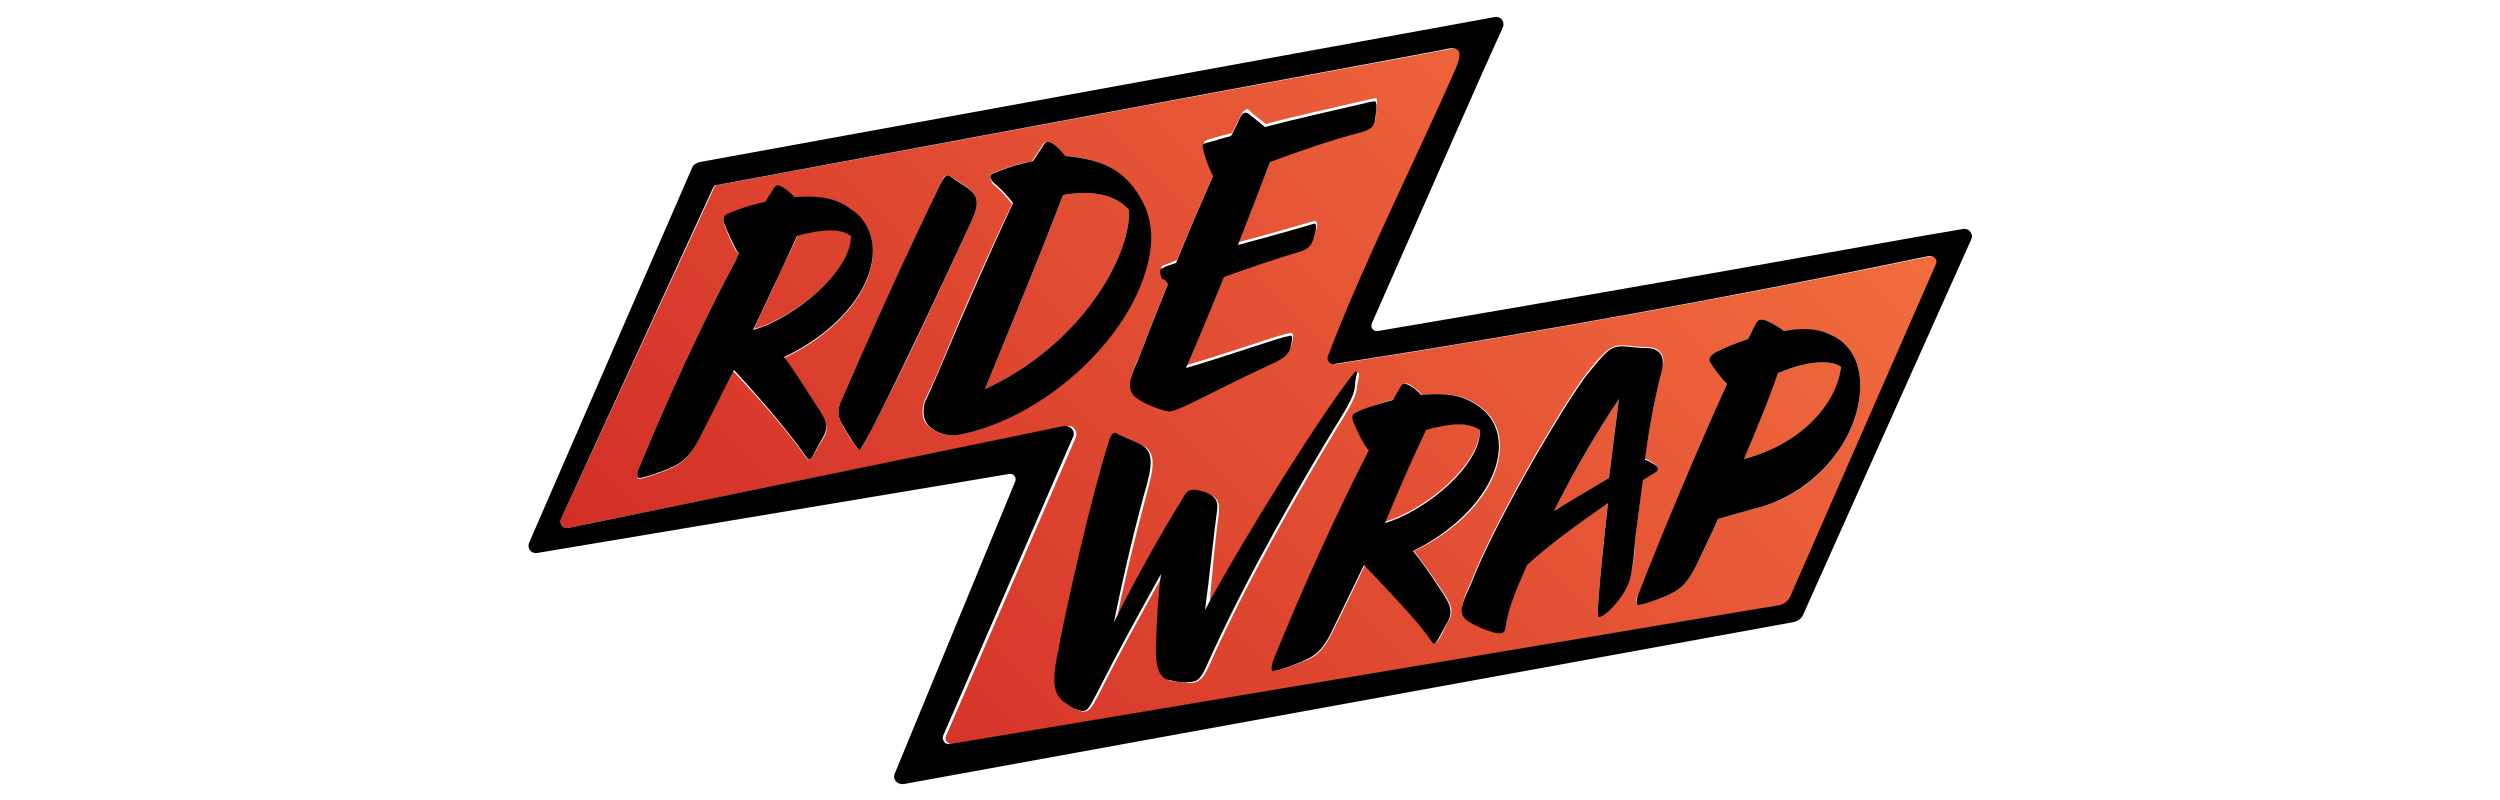 <svg xml:space="preserve" style="enable-background:new 0 0 250 80;" viewBox="0 0 250 80" y="0px" x="0px" xmlns:xlink="http://www.w3.org/1999/xlink" xmlns="http://www.w3.org/2000/svg" id="Layer_1" version="1.1">
<style type="text/css">
	.st0{fill:url(#SVGID_1_);}
	.st1{fill:url(#SVGID_2_);}
	.st2{fill:url(#SVGID_3_);}
	.st3{fill:url(#SVGID_4_);}
	.st4{fill:url(#SVGID_5_);}
	.st5{fill:url(#SVGID_6_);}
	.st6{fill:#010101;}
</style>
<g>
	
		<linearGradient gradientTransform="matrix(73.875 -73.875 -73.875 -73.875 13917.942 -94503.336)" y2="-546.806" x2="-732.657" y1="-546.806" x1="-733.809" gradientUnits="userSpaceOnUse" id="SVGID_1_">
		<stop style="stop-color:#D22D27" offset="0"></stop>
		<stop style="stop-color:#D22D27" offset="1.124240e-03"></stop>
		<stop style="stop-color:#F26E3F" offset="1"></stop>
	</linearGradient>
	<path d="M161.9,39.9c-1.9,2.8-4.3,6.8-6.5,11.2c1.9-1.2,5.5-3.3,5.5-3.3C161.3,44.5,161.6,42,161.9,39.9z" class="st0"></path>
	
		<linearGradient gradientTransform="matrix(73.875 -73.875 -73.875 -73.875 13917.942 -94503.336)" y2="-546.699" x2="-732.657" y1="-546.699" x1="-733.809" gradientUnits="userSpaceOnUse" id="SVGID_2_">
		<stop style="stop-color:#D22D27" offset="0"></stop>
		<stop style="stop-color:#D22D27" offset="1.124240e-03"></stop>
		<stop style="stop-color:#F26E3F" offset="1"></stop>
	</linearGradient>
	<path d="M148,42.9c-0.8-0.5-2-0.6-3.7-0.4c-0.5,0.1-1.1,0.2-1.7,0.4l-1.7,3.7l0,0c-0.8,1.9-1.6,3.7-2.5,5.6
		C142.6,51,148,46.4,148,42.9z" class="st1"></path>
	
		<linearGradient gradientTransform="matrix(73.875 -73.875 -73.875 -73.875 13917.942 -94503.336)" y2="-546.901" x2="-732.657" y1="-546.901" x1="-733.809" gradientUnits="userSpaceOnUse" id="SVGID_3_">
		<stop style="stop-color:#D22D27" offset="0"></stop>
		<stop style="stop-color:#D22D27" offset="1.124240e-03"></stop>
		<stop style="stop-color:#F26E3F" offset="1"></stop>
	</linearGradient>
	<path d="M184.1,36.7c-0.6-0.5-1.9-0.6-3.5-0.3c-0.8,0.2-1.8,0.5-2.8,0.9c-1,2.6-2.2,5.5-3.4,8.6
		C180.4,44.3,183.8,40.2,184.1,36.7z" class="st2"></path>
	
		<linearGradient gradientTransform="matrix(73.875 -73.875 -73.875 -73.875 13917.942 -94503.336)" y2="-546.316" x2="-732.657" y1="-546.316" x1="-733.809" gradientUnits="userSpaceOnUse" id="SVGID_4_">
		<stop style="stop-color:#D22D27" offset="0"></stop>
		<stop style="stop-color:#D22D27" offset="1.124240e-03"></stop>
		<stop style="stop-color:#F26E3F" offset="1"></stop>
	</linearGradient>
	<path d="M112.9,21c-1.4-1.6-3.8-2-6.6-1.5c-2.3,6.1-5.4,13.5-7.8,19.4C108.1,34.5,113.1,25.6,112.9,21z" class="st3"></path>
	
		<linearGradient gradientTransform="matrix(73.875 -73.875 -73.875 -73.875 13917.942 -94503.336)" y2="-546.531" x2="-732.657" y1="-546.531" x1="-733.809" gradientUnits="userSpaceOnUse" id="SVGID_5_">
		<stop style="stop-color:#D22D27" offset="0"></stop>
		<stop style="stop-color:#D22D27" offset="1.124240e-03"></stop>
		<stop style="stop-color:#F26E3F" offset="1"></stop>
	</linearGradient>
	<path d="M56.8,52.8l49.9-10.2c0.6-0.1,1.1,0.5,0.9,1.1l-13,29.9c-0.2,0.4,0.2,0.9,0.7,0.8l83-13.9
		c0.4-0.1,0.8-0.4,1-0.8l14.6-33.3c0.2-0.4-0.2-0.9-0.7-0.8c-19.4,4-39.6,7.7-59.5,10.8c-0.4,0.1-0.8-0.4-0.6-0.8
		c3.3-9,8.8-19.7,12.8-28.8c0.7-1.6,0.4-2.2-1.4-1.8L71.8,18.5c-0.2,0-0.4,0.2-0.4,0.3L56.1,51.9C55.9,52.4,56.3,52.9,56.8,52.8z
		 M171.6,35.2c1-0.5,2-0.9,3.2-1.3c0.2-0.5,0.5-1,0.7-1.4c0.3-0.6,0.7-0.6,1-0.5c0.9,0.4,1.4,0.8,1.9,1.1c1.8-0.2,3-0.2,4.5,0.3
		c2.3,0.9,3.7,3.4,2.9,7.2c-1.1,5.1-5.5,9.2-10.5,10.3l0,0l-3.5,1c-0.7,1.6-1.5,3.2-2.2,4.7c-0.9,1.8-1.6,2.4-3,3
		c-1.2,0.5-2.2,0.8-2.7,0.9c-0.3,0.1-0.4-0.5-0.1-1c2.3-5.8,5.9-14.4,8.9-21.1c-0.6-0.6-1.2-1.4-1.6-2.2
		C170.9,35.9,170.9,35.6,171.6,35.2z M161.6,34.6c0.6-0.2,1.8,0.1,3,0.1c1.5,0,2,0.9,1.6,2.2c-0.7,2.8-1.3,5.8-1.7,9
		c0.2,0,0.3,0.1,0.5,0.2c0.5,0.3,0.7,0.5,0.8,0.7c0,0.1,0,0.2-0.7,0.6l-0.8,0.5l-0.8,6c0,0,0.1,1.4-0.4,3.5
		c-0.4,2.2-3.2,4.6-3.3,4.1c-0.2-0.6,1-11.3,1-11.3c-3.2,2.3-5.8,4.2-8.1,6.2c-1.4,3.2-1.8,4.3-2.1,6c-0.1,0.4-0.1,0.7-0.4,0.8
		c-0.3,0.1-1,0-2.1-0.5c-2.1-1-2.5-1.3-1-4.5c2.2-5.8,8.9-17.3,11.5-20.8C160.2,35.4,160.8,34.8,161.6,34.6z M140.2,38.6
		c0.2-0.3,0.4-0.5,1.4,0.3c0.3,0.2,0.5,0.5,0.6,0.6c3.3-0.3,4.5,0.2,6,1.3c0.9,0.7,1.5,1.7,1.7,2.8c0.7,4-2.8,8.8-8.5,11.5
		c1.3,1.7,2.1,2.9,3.1,4.4c0.4,0.7,0.5,0.8,0.6,1.3c0.2,0.9-0.3,1.2-0.9,2.6c-0.4,0.7-0.6,1.1-0.9,0.8c-1.2-1.9-3.2-3.9-6.8-7.7
		c-1,2.1-2.1,4.4-3.3,6.8c-0.9,1.8-1.6,2.4-3,2.9c-1.2,0.5-2.2,0.8-2.7,0.9c-0.3,0.1-0.4-0.5-0.1-1c2.7-6.7,6.2-14.7,9.3-20.5l0,0
		l0.3-0.6c-0.1-0.1-0.1-0.1-0.2-0.2c-0.3-0.3-1-1.9-1.4-2.7c-0.1-0.3-0.1-0.7,0.3-0.9c0.9-0.4,2.3-0.9,3.8-1.3L140.2,38.6z
		 M135.6,37.4c0.1-0.2,0.3-0.2,0.3,0c0,0.2-0.1,0.8-0.2,1.3c-0.1,0.8-0.3,1.4-2,4.1c-2.8,4.6-8.8,14.8-12.8,23.8
		c-0.6,1.3-1,1.6-1.7,1.7c-0.7,0-1.3-0.1-2.1-0.2c-1.1-0.3-1.4-1.6-1.3-3.7c0.1-2.6,0.2-4.7,0.5-6.9c-2.4,4.3-4.7,8.5-6.4,11.9
		c-0.9,1.7-1.1,1.9-1.9,1.7c-0.6-0.2-0.8-0.4-1.4-0.8c-1.1-0.8-1.1-2.2-0.8-4c0.9-5,3.5-16.5,5.3-22.1c0.2-0.7,0.5-1,0.9-0.7
		c0.6,0.3,1.3,0.6,2,0.9c1.3,0.6,1.6,1.5,0.9,4.1c-0.9,3.4-2.3,8.7-3.3,13.8c2.3-4.5,4.9-9.2,6.9-12.4c0.3-0.5,0.6-0.7,0.9-0.8
		c0.3-0.1,0.9,0.1,1.3,0.2c0.8,0.3,1.3,0.7,1.2,1.9c-0.4,2.9-0.7,6.3-1,9.9C124.6,53.7,132.5,41.1,135.6,37.4z M116.4,26.5
		c0.4-0.1,0.8-0.3,1.3-0.5c1.3-3.2,2.6-6.1,3.7-8.7c0,0-0.1-0.1-0.1-0.2c-0.3-0.5-0.8-1.8-0.9-2.6c0-0.3,0-0.4,0.3-0.5
		c0.9-0.3,1.7-0.5,2.5-0.7c0.3-0.6,0.6-1.1,0.8-1.6c0.4-0.7,0.7-1,1-0.6c0.5,0.5,1.1,0.9,1.6,1.3c3.3-0.9,6.7-1.6,10.5-2.5
		c0.5-0.1,0.6-0.1,0.6,0.1c0,0.3-0.1,1.2-0.1,1.6c-0.2,0.8-0.3,1.1-1.3,1.3c-3.3,0.9-6.2,1.9-9.2,3c-1.1,2.9-2.1,5.5-3.2,8.3
		c2.3-0.6,4.8-1.3,7.5-2.1c0.2,0,0.3,0.1,0.3,0.2c0,0.2,0,0.6-0.2,1.1c-0.2,0.7-0.6,1.2-1.2,1.4c-2.7,0.8-5.3,1.6-7.8,2.6
		c-1,2.5-2.4,5.9-3.8,9.1c4.8-1.4,9.1-3,10.3-3.2c0.3,0,0.3,0.1,0.3,0.3c-0.1,1-0.2,1.7-1.6,2.3c-5.5,2.5-9.3,4.7-10.4,4.9
		c-0.2,0-0.4,0-0.6,0c-0.4-0.1-0.8-0.2-1.5-0.5c-2.1-1-2.8-1.5-1.3-4.6c0,0,2-5.2,3-7.6c-0.1-0.2-0.3-0.5-0.4-0.8
		C116,26.8,116.1,26.6,116.4,26.5z M99.3,17.3c1.2-0.5,2.5-0.9,3.9-1.2l1-1.5c0.2-0.4,0.5-0.7,1.4,0.1c0.4,0.4,0.6,0.6,0.8,0.9
		c3.7,0.2,5.8,1.4,7.5,4.1c1.5,2.4,1.6,5.5-0.3,9.7c-3,6.5-10.5,12.7-17.9,14.1c-1.1,0.2-2.6-0.4-3.2-1.3c-0.5-0.9-0.1-2.1,0-2.2
		l1.2-2.6c2.6-6.3,4.9-11.5,7.5-17c-0.6-0.8-1.3-1.5-1.9-2C99,17.9,98.8,17.5,99.3,17.3z M95.1,17.7c0.6,0.4,1.3,0.7,2,1.4
		c0.8,0.7,0.7,1.6,0.1,2.9c-3,6.5-6.9,15-9.3,19.5c-0.7,1.4-1.4,2.7-1.9,3.5c-0.1,0.2-1.3-1.5-1.9-2.8c-0.4-0.8-0.3-1.5,0.1-2.3
		c3-6.8,6.8-15.3,9.9-21.6C94.4,17.5,94.6,17.4,95.1,17.7z M63.9,46.8c2.8-6.8,6.5-14.9,9.7-20.8l0,0l0.3-0.6
		c-0.1-0.1-0.1-0.1-0.2-0.2c-0.3-0.3-1-2-1.3-2.8c-0.1-0.3-0.1-0.8,0.3-0.9c0.9-0.4,2.3-0.9,3.8-1.2l0.9-1.4
		c0.2-0.4,0.5-0.5,1.4,0.3c0.3,0.2,0.5,0.5,0.6,0.6c3.3-0.3,4.6,0.3,6.1,1.5c0.9,0.7,1.5,1.7,1.7,2.9c0.7,4-3,8.9-8.8,11.6
		c1.3,1.7,2.6,3.8,3.6,5.4c0.4,0.7,0.5,0.8,0.6,1.3c0.2,1-0.3,1.2-1,2.6c-0.4,0.7-0.6,1.1-0.9,0.8C79.4,44,77,41,73.3,37.1
		c-1.1,2.1-2.2,4.4-3.5,6.9c-0.9,1.8-1.6,2.4-3.1,3c-1.3,0.5-2.2,0.8-2.8,0.9C63.7,47.9,63.6,47.4,63.9,46.8z" class="st4"></path>
	
		<linearGradient gradientTransform="matrix(73.875 -73.875 -73.875 -73.875 13917.942 -94503.336)" y2="-546.142" x2="-732.657" y1="-546.142" x1="-733.809" gradientUnits="userSpaceOnUse" id="SVGID_6_">
		<stop style="stop-color:#D22D27" offset="0"></stop>
		<stop style="stop-color:#D22D27" offset="1.124240e-03"></stop>
		<stop style="stop-color:#F26E3F" offset="1"></stop>
	</linearGradient>
	<path d="M85.2,23.5c-0.8-0.6-2.1-0.7-3.7-0.4c-0.5,0.1-1.1,0.2-1.7,0.4L78,27.3l0,0c-0.9,1.9-1.7,3.7-2.6,5.6
		C79.6,31.7,85.2,27,85.2,23.5z" class="st5"></path>
	<path d="M89.5,77.3c-0.3,0.6,0.2,1.2,0.9,1.1l89-16.2c0.4-0.1,0.8-0.4,0.9-0.7L197.1,24c0-0.1,0.1-0.2,0.1-0.3v0
		c0-0.5-0.4-0.9-0.9-0.8c-7.3,1.2-24.3,4.4-58.5,10.2c-0.5,0.1-0.8-0.4-0.6-0.8c6.8-15.4,10.9-24.8,13.1-29.6c0.2-0.5-0.2-1.1-0.8-1
		L70,16.2c-0.4,0.1-0.7,0.3-0.8,0.6L52.9,54.3c-0.2,0.5,0.2,1.1,0.8,1l47.2-7.9c0.5-0.1,0.8,0.4,0.6,0.8L89.5,77.3z M56.1,51.9
		l15.2-33.1c0.1-0.2,0.2-0.3,0.4-0.3l72.5-13.5c1.8-0.5,2.1,0.1,1.4,1.8c-4,9.1-9.4,19.8-12.8,28.8c-0.2,0.4,0.2,0.9,0.6,0.8
		c20-3.1,40.2-6.8,59.5-10.8c0.5-0.1,0.9,0.4,0.7,0.8l-14.6,33.3c-0.2,0.4-0.6,0.7-1,0.8l-83,13.9c-0.5,0.1-0.8-0.4-0.7-0.8l13-29.9
		c0.3-0.6-0.3-1.2-0.9-1.1L56.8,52.8C56.3,52.9,55.9,52.4,56.1,51.9z" class="st6"></path>
	<path d="M84.1,42.2c0.7,1.3,1.8,3,1.9,2.8c0.5-0.8,1.2-2.1,1.9-3.5c2.3-4.5,6.3-13,9.3-19.5c0.6-1.3,0.7-2.2-0.1-2.9
		c-0.8-0.7-1.5-1-2-1.4c-0.4-0.3-0.6-0.2-1,0.6C91,24.6,87.2,33,84.2,39.9C83.8,40.7,83.7,41.4,84.1,42.2z" class="st6"></path>
	<path d="M99.4,18.3c0.6,0.5,1.3,1.2,1.9,2c-2.6,5.6-4.9,10.8-7.5,17L92.6,40c-0.1,0-0.5,1.3,0,2.2
		c0.5,0.9,2,1.5,3.2,1.3c7.4-1.4,14.9-7.6,17.9-14.1c1.9-4.2,1.8-7.2,0.3-9.7c-1.6-2.7-3.8-3.8-7.5-4.1c-0.2-0.3-0.4-0.5-0.8-0.9
		c-0.9-0.8-1.2-0.5-1.4-0.1l-1,1.5c-1.4,0.3-2.7,0.7-3.9,1.2C98.8,17.5,99,17.9,99.4,18.3z M106.3,19.5c2.8-0.5,5.2-0.1,6.6,1.5
		c0.2,4.6-4.8,13.5-14.4,17.9C100.9,33,104,25.6,106.3,19.5z" class="st6"></path>
	<path d="M64,47.8c0.6-0.1,1.5-0.4,2.8-0.9c1.4-0.6,2.1-1.1,3.1-3c1.3-2.5,2.4-4.8,3.5-6.9c3.6,3.9,6,6.9,7.3,8.8
		c0.3,0.4,0.5,0,0.9-0.8c0.7-1.4,1.1-1.6,1-2.6c-0.1-0.5-0.2-0.6-0.6-1.3c-1-1.5-2.3-3.7-3.6-5.4c5.8-2.7,9.5-7.6,8.8-11.6
		c-0.2-1.1-0.8-2.2-1.7-2.9c-1.6-1.2-2.8-1.7-6.1-1.5c-0.1-0.2-0.4-0.4-0.6-0.6c-1-0.8-1.2-0.6-1.4-0.3l-0.9,1.4
		c-1.5,0.3-2.9,0.8-3.8,1.2c-0.4,0.2-0.4,0.6-0.3,0.9c0.3,0.8,1.1,2.5,1.3,2.8c0,0.1,0.1,0.1,0.2,0.2L73.6,26l0,0
		c-3.2,5.9-6.9,14-9.7,20.8C63.6,47.4,63.7,47.9,64,47.8z M78,27.3L78,27.3l1.7-3.7c0.6-0.2,1.2-0.3,1.7-0.4
		c1.7-0.3,2.9-0.2,3.7,0.4c0,3.5-5.6,8.2-9.8,9.4C76.3,31,77.1,29.1,78,27.3z" class="st6"></path>
	<path d="M121.7,51.1c0.2-1.2-0.4-1.6-1.2-1.9c-0.4-0.1-1-0.3-1.3-0.2c-0.3,0-0.6,0.2-0.9,0.8c-2,3.2-4.6,7.8-6.9,12.4
		c1-5,2.3-10.3,3.3-13.8c0.7-2.6,0.4-3.5-0.9-4.1c-0.7-0.3-1.4-0.6-2-0.9c-0.4-0.3-0.7,0-0.9,0.7c-1.8,5.6-4.4,17.1-5.3,22.1
		c-0.3,1.8-0.3,3.2,0.8,4c0.6,0.4,0.8,0.6,1.4,0.8c0.9,0.3,1,0,1.9-1.7c1.7-3.4,4-7.6,6.4-11.9c-0.3,2.3-0.4,4.4-0.5,6.9
		c-0.1,2.1,0.2,3.5,1.3,3.7c0.8,0.2,1.4,0.3,2.1,0.2c0.7,0,1.1-0.3,1.7-1.7c4-9,10-19.2,12.8-23.8c1.7-2.7,1.9-3.3,2-4.1
		c0-0.6,0.2-1.2,0.2-1.3c0-0.2-0.2-0.2-0.3,0c-3,3.7-11,16.4-14.9,23.7C121,57.4,121.3,54,121.7,51.1z" class="st6"></path>
	<path d="M135.3,42.1c0.3,0.8,1.1,2.4,1.4,2.7c0,0.1,0.1,0.1,0.2,0.2l-0.3,0.6l0,0c-3,5.8-6.6,13.8-9.3,20.5
		c-0.2,0.6-0.2,1.1,0.1,1c0.6-0.1,1.5-0.4,2.7-0.9c1.4-0.6,2.1-1.1,3-2.9c1.2-2.5,2.3-4.7,3.3-6.8c3.6,3.8,5.6,5.9,6.8,7.7
		c0.3,0.4,0.5-0.1,0.9-0.8c0.7-1.4,1.1-1.6,0.9-2.6c-0.1-0.5-0.2-0.6-0.6-1.3c-1-1.5-1.8-2.8-3.1-4.4c5.7-2.8,9.2-7.6,8.5-11.5
		c-0.2-1.1-0.8-2.1-1.7-2.8c-1.5-1.1-2.8-1.6-6-1.3c-0.1-0.2-0.4-0.4-0.6-0.6c-1-0.7-1.2-0.6-1.4-0.3l-0.8,1.4
		c-1.5,0.4-2.9,0.8-3.8,1.3C135.2,41.4,135.2,41.8,135.3,42.1z M140.9,46.7L140.9,46.7l1.7-3.7c0.6-0.2,1.2-0.3,1.7-0.4
		c1.6-0.3,2.8-0.2,3.7,0.4c0.1,3.5-5.4,8.1-9.5,9.3C139.3,50.4,140.1,48.5,140.9,46.7z" class="st6"></path>
	<path d="M148.1,62.8c1.2,0.5,1.8,0.6,2.1,0.5c0.3-0.1,0.3-0.3,0.4-0.8c0.3-1.7,0.7-2.8,2.1-6c2.2-2,4.8-3.9,8.1-6.2
		c0,0-1.2,10.7-1,11.3c0.2,0.6,2.9-1.9,3.3-4.1c0.4-2.2,0.4-3.5,0.4-3.5l0.8-6l0.8-0.5c0.7-0.4,0.7-0.5,0.7-0.6
		c0-0.2-0.2-0.4-0.8-0.7c-0.2-0.1-0.3-0.2-0.5-0.2c0.4-3.2,1-6.3,1.7-9c0.3-1.4-0.2-2.2-1.6-2.2c-1.2,0-2.4-0.3-3-0.1
		c-0.8,0.2-1.3,0.8-3,2.9c-2.6,3.5-9.3,15-11.5,20.8C145.6,61.5,145.9,61.8,148.1,62.8z M161.9,39.9c-0.3,2.2-0.6,4.7-1,7.9
		c0,0-3.6,2.1-5.5,3.3C157.6,46.7,160,42.7,161.9,39.9z" class="st6"></path>
	<path d="M116.8,28.4c-1,2.4-3,7.6-3,7.6c-1.5,3.2-0.8,3.6,1.3,4.6c0.7,0.3,1.2,0.4,1.5,0.5c0.2,0,0.4,0.1,0.6,0
		c1.1-0.2,4.9-2.4,10.4-4.9c1.4-0.7,1.5-1.3,1.6-2.3c0-0.3,0-0.4-0.3-0.3c-1.2,0.2-5.5,1.8-10.3,3.2c1.4-3.2,2.8-6.6,3.8-9.1
		c2.5-0.9,5.1-1.8,7.8-2.6c0.6-0.2,1-0.6,1.2-1.4c0.2-0.5,0.2-0.9,0.2-1.1c0-0.2-0.1-0.3-0.3-0.2c-2.7,0.8-5.3,1.5-7.5,2.1
		c1.1-2.8,2.1-5.4,3.2-8.3c3-1.1,5.8-2.1,9.2-3c1-0.3,1.2-0.6,1.3-1.3c0.1-0.4,0.2-1.3,0.1-1.6c0-0.2-0.1-0.2-0.6-0.1
		c-3.8,0.9-7.1,1.6-10.5,2.5c-0.5-0.4-1.1-0.9-1.6-1.3c-0.4-0.3-0.7-0.1-1,0.6c-0.2,0.5-0.5,1-0.8,1.6c-0.8,0.2-1.7,0.5-2.5,0.7
		c-0.3,0.1-0.4,0.2-0.3,0.5c0.1,0.7,0.6,2,0.9,2.6c0,0.1,0.1,0.1,0.1,0.2c-1.1,2.5-2.4,5.5-3.7,8.7c-0.6,0.2-1,0.3-1.3,0.5
		c-0.3,0.1-0.4,0.3-0.1,1.1C116.5,27.9,116.6,28.1,116.8,28.4z" class="st6"></path>
	<path d="M172.7,38.4c-3,6.6-6.6,15.2-8.9,21.1c-0.2,0.6-0.2,1.1,0.1,1c0.6-0.1,1.5-0.4,2.7-0.9c1.4-0.6,2.1-1.2,3-3
		c0.7-1.5,1.5-3.1,2.2-4.7l3.5-1l0,0c4.9-1.1,9.4-5.2,10.5-10.3c0.8-3.8-0.6-6.3-2.9-7.2c-1.4-0.6-2.7-0.6-4.5-0.3
		c-0.4-0.3-1-0.7-1.9-1.1c-0.4-0.1-0.7-0.1-1,0.5c-0.2,0.4-0.5,1-0.7,1.4c-1.2,0.4-2.2,0.8-3.2,1.3c-0.7,0.4-0.7,0.7-0.6,1
		C171.5,37,172.1,37.8,172.7,38.4z M177.8,37.3c1-0.4,1.9-0.7,2.8-0.9c1.6-0.3,2.9-0.2,3.5,0.3c-0.4,3.5-3.7,7.6-9.7,9.2
		C175.7,42.8,176.9,39.9,177.8,37.3z" class="st6"></path>
</g>
</svg>
